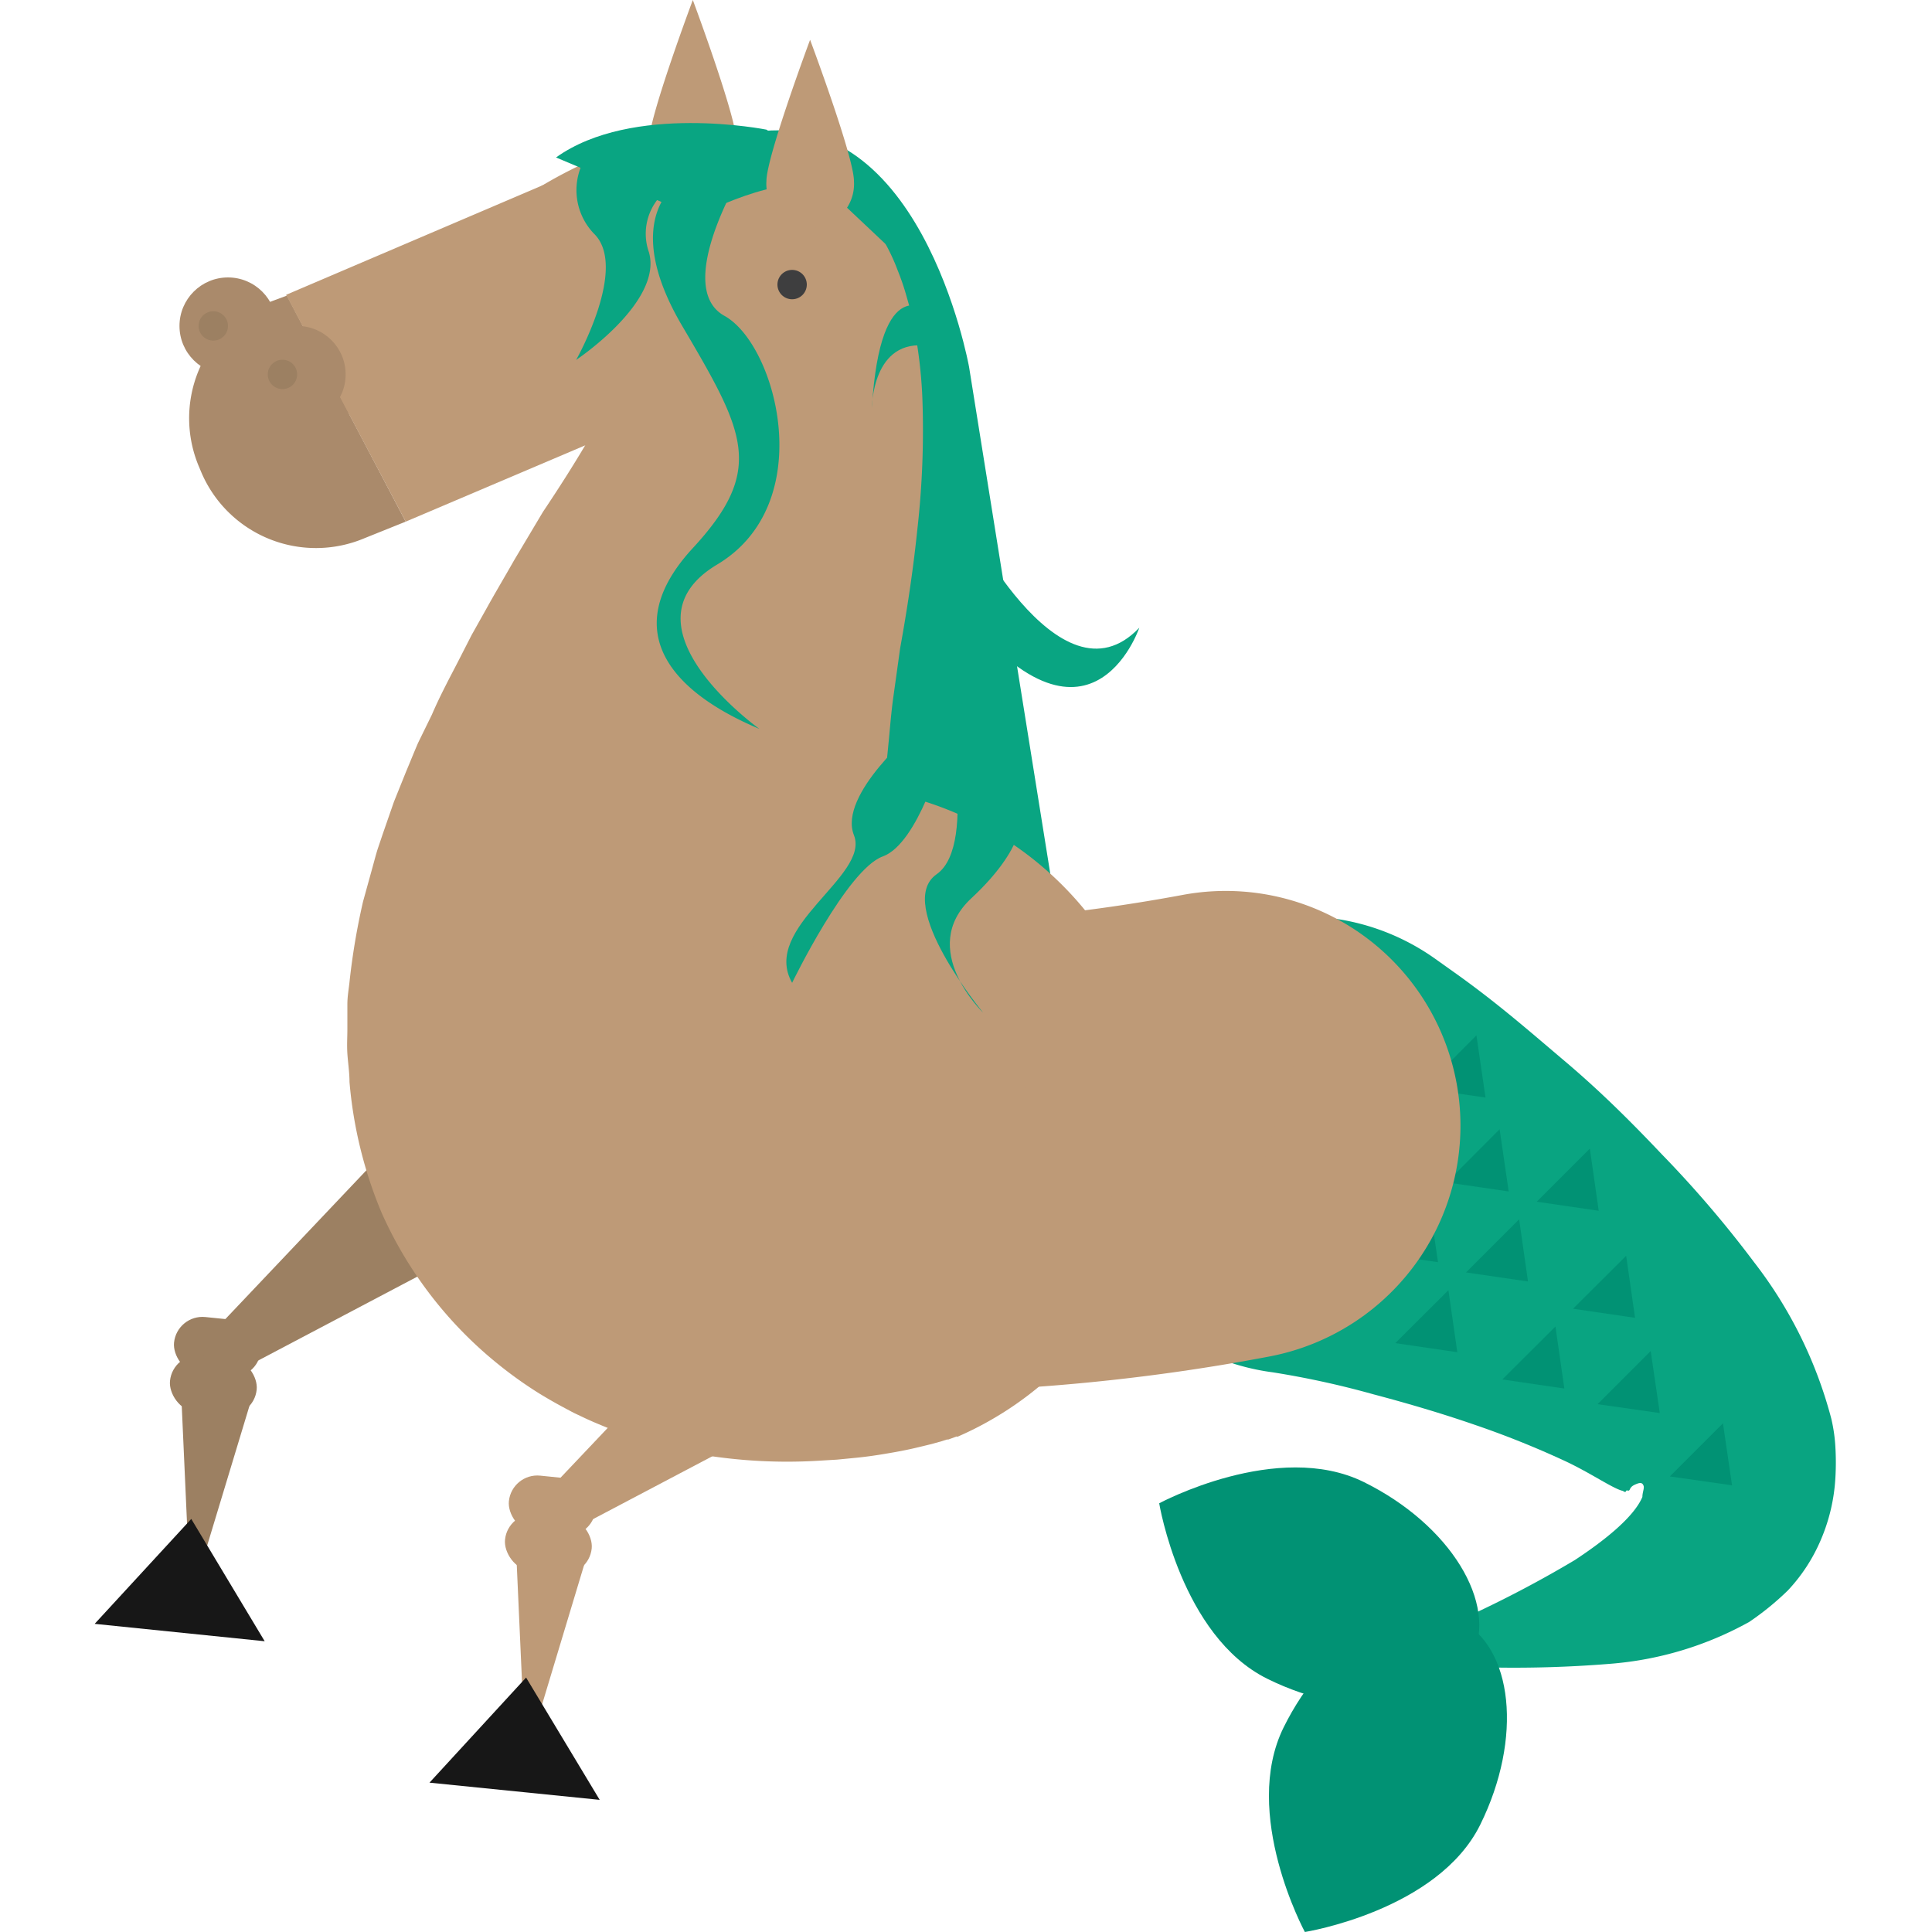 <svg id="Layer_1" data-name="Layer 1" xmlns="http://www.w3.org/2000/svg" viewBox="0 0 100 100"><defs><style>.cls-1{fill:#09a481;}.cls-2{fill:#019274;}.cls-3{fill:#9c8062;}.cls-4{fill:#09a582;}.cls-5{fill:#be9a77;}.cls-6{fill:#aa8a6b;}.cls-7{fill:#3e3e3f;}.cls-8{fill:#171717;}</style></defs><title>kelpie</title><path class="cls-1" d="M75.47,50.47C77.6,52,79.18,53.39,81,54.93s3.39,3.1,5,4.8a57.42,57.42,0,0,1,4.79,5.6,22.56,22.56,0,0,1,4,8.11A8.41,8.41,0,0,1,95,74.91a13.58,13.58,0,0,1,0,1.57,9.49,9.49,0,0,1-.77,3.26,8.88,8.88,0,0,1-1.69,2.58,14.47,14.47,0,0,1-2,1.63,17.66,17.66,0,0,1-7.22,2.17,61.73,61.73,0,0,1-12.73-.29,59.22,59.22,0,0,0,10.92-5.08c1.52-1,3.06-2.22,3.5-3.27,0-.24.11-.45.06-.58s-.13-.18-.34-.1-.31.15-.37.29-.15,0-.19.08-.07.06-.17,0c-.52-.12-1.65-.92-3-1.55a47.67,47.67,0,0,0-4.69-1.88c-1.68-.58-3.44-1.1-5.22-1.57a45.93,45.93,0,0,0-5.22-1.14,11.85,11.85,0,1,1,8.42-21.4Z"/><path class="cls-2" d="M76.19,85.79c-1.39,2.81-6.14,3.31-10.6,1.1S60,77.81,60,77.81s6.13-3.3,10.59-1.1S77.57,83,76.19,85.79Z"/><path class="cls-2" d="M75.52,83.84c-2.81-1.39-6.87,1.1-9.08,5.57S67.54,100,67.54,100s6.88-1.1,9.08-5.56S78.34,85.23,75.52,83.84Z"/><polygon class="cls-2" points="66.36 63.66 69.1 60.91 69.57 64.13 66.36 63.66"/><polygon class="cls-2" points="70.02 60 72.76 57.25 73.23 60.47 70.02 60"/><polygon class="cls-2" points="73.68 56.34 76.42 53.59 76.89 56.81 73.68 56.34"/><polygon class="cls-2" points="72.22 69.52 74.97 66.78 75.43 69.99 72.22 69.52"/><polygon class="cls-2" points="75.88 65.86 78.63 63.11 79.09 66.33 75.88 65.86"/><polygon class="cls-2" points="79.54 62.2 82.29 59.45 82.75 62.67 79.54 62.2"/><polygon class="cls-2" points="71.22 64.86 73.96 62.11 74.43 65.33 71.22 64.86"/><polygon class="cls-2" points="74.88 61.2 77.62 58.45 78.09 61.67 74.88 61.2"/><polygon class="cls-2" points="77.76 71.4 80.51 68.66 80.97 71.87 77.76 71.4"/><polygon class="cls-2" points="81.42 67.74 84.17 65 84.63 68.21 81.42 67.74"/><polygon class="cls-2" points="82.69 72.68 85.44 69.93 85.91 73.14 82.69 72.68"/><polygon class="cls-2" points="86.43 76.42 89.18 73.67 89.65 76.88 86.43 76.42"/><polygon class="cls-3" points="33.49 45.25 10.57 69.43 12.53 70.86 41.63 55.52 33.49 45.25"/><polyline class="cls-3" points="9.39 72.38 9.86 82.85 12.92 72.74"/><rect class="cls-3" x="9" y="68.24" width="4.51" height="2.96" rx="1.48" ry="1.48" transform="translate(7.1 -0.78) rotate(5.8)"/><rect class="cls-3" x="8.79" y="70.22" width="4.51" height="2.96" rx="1.48" ry="1.48" transform="translate(7.3 -0.75) rotate(5.8)"/><path class="cls-4" d="M38.25,7V44.59L54.92,48.7,50.16,19S47.6,4.68,38.25,7Z"/><path class="cls-5" d="M75.39,56.05a12.15,12.15,0,0,0-14.17-9.73c-13.61,2.53-22.86,1.21-27.8-.07L27.91,69.91a77.73,77.73,0,0,0,18.67,2.14,104.64,104.64,0,0,0,19.08-1.83A12.16,12.16,0,0,0,75.39,56.05Z"/><path class="cls-5" d="M49.52,74.35l-.3.11-.14.05-.07,0-.28.09-.5.14-.45.11-.42.1c-.56.13-1.07.22-1.61.31s-1.06.16-1.6.21l-.82.08-.84.05A27.11,27.11,0,0,1,34.81,75c-.34-.07-.73-.18-1.11-.29l-1.12-.35L32,74.13l-.59-.24c-.39-.16-.78-.32-1.16-.5l-.57-.27-.58-.31c-.39-.21-.77-.43-1.15-.66a21.38,21.38,0,0,1-2.19-1.56,21.06,21.06,0,0,1-6-7.8A22.33,22.33,0,0,1,18.09,56c0-.49-.08-1-.11-1.46s0-.86,0-1.29l0-1.27c0-.41.07-.77.11-1.15a35.28,35.28,0,0,1,.7-4.16l.5-1.81c.08-.29.16-.6.25-.89l.28-.83.57-1.64.62-1.54c.21-.5.41-1,.63-1.51L22.35,37c.43-1,.9-1.87,1.37-2.78l.69-1.35.73-1.3c.48-.87,1-1.74,1.47-2.57L28.1,26.5c.89-1.33,1.73-2.65,2.47-3.93S32,20,32.43,19c.22-.48.43-1,.57-1.18s.29-.24.67,0c0,0,.09.08.15.12l.18.11.19.13a1,1,0,0,1,.21.1l.22.08.2,0a1,1,0,0,0,.34,0c.37-.06.22-.33-.16-.49a4.87,4.87,0,0,0-1.67-.29,15.35,15.35,0,0,0-2.2.11,35.93,35.93,0,0,0-4.86,1c-1.66.43-3.34,1-5,1.53-3.34,1.17-6.67,2.52-9.94,4A108.5,108.5,0,0,1,19,16.56c1.36-1.25,2.78-2.47,4.27-3.64a42.25,42.25,0,0,1,4.85-3.35A23.29,23.29,0,0,1,31,8.12,16.53,16.53,0,0,1,34.56,7L35.08,7l.56-.06a11.63,11.63,0,0,1,1.2,0h.31l.34,0,.68.07c.22,0,.47.09.71.14s.48.1.74.18a9.58,9.58,0,0,1,1.52.6c.26.13.51.26.76.41l.74.5a6,6,0,0,1,.69.56c.22.19.44.4.65.61s.38.42.56.65a7.59,7.59,0,0,1,.52.67c.15.22.29.45.44.68a4,4,0,0,1,.2.35l.17.33a10.08,10.08,0,0,1,.6,1.32,12.4,12.4,0,0,1,.43,1.25l.17.6.08.3.06.28a24.49,24.49,0,0,1,.53,4.12,45.64,45.64,0,0,1-.26,6.86c-.22,2.12-.53,4.15-.89,6.14L46.25,36c-.12.83-.18,1.65-.26,2.46l-.12,1.22-.07,1.18c0,.79-.11,1.58-.1,2.33v1.13c0,.38,0,.72,0,1.08l.05,1.05.11,1,0,.48c0,.16.06.29.09.43l.17.83.24.66,0,.16a.63.63,0,0,0,.07.12l.14.2a1,1,0,0,0,.14.19l.15,0s.08,0,.12,0a.87.87,0,0,0,.13-.15,2.46,2.46,0,0,0-.1-1.8,5.2,5.2,0,0,0-.34-.85l-.24-.47a5.09,5.09,0,0,0-.3-.5c-.11-.17-.22-.31-.34-.48s-.27-.35-.41-.52-.3-.33-.45-.48-.32-.33-.49-.48c-.34-.31-.73-.58-1.07-.84a6.65,6.65,0,0,0-.56-.36l-.29-.16-.25-.15-.54-.28L41.57,43l-.24-.12-.47-.19a4.79,4.79,0,0,1-.46-.16c-1.17-.37-1.9-.49-2.39-.62l-.19,0-.16,0-.31-.07a2.57,2.57,0,0,0-.33-.05h-.24a.53.53,0,0,0-.18,0l-.13,0h0l-.1,0-.22.08a17.58,17.58,0,0,1,13.4,32.5Z"/><path class="cls-5" d="M47.25,42.25S36.76,48.08,69,48.46l-4,13L28.93,57.21"/><path class="cls-6" d="M13.69,15.73a6.44,6.44,0,0,0-3.39,8.43l.13.31a6.45,6.45,0,0,0,8.43,3.39L21,27l-6.15-11.7Z"/><path class="cls-5" d="M37,13.14l-.13-.31a6.44,6.44,0,0,0-8.43-3.39L14.81,15.26,21,27l12.68-5.39A6.45,6.45,0,0,0,37,13.14Z"/><path class="cls-5" d="M38.12,7.32a2.27,2.27,0,0,1-4.53,0C33.59,6.06,35.86,0,35.86,0S38.12,6.06,38.12,7.32Z"/><circle class="cls-6" cx="11.8" cy="16.87" r="2.51"/><circle class="cls-7" cx="41" cy="14.73" r="0.76"/><circle class="cls-3" cx="11.04" cy="16.87" r="0.76"/><circle class="cls-6" cx="15.38" cy="19.38" r="2.51"/><circle class="cls-3" cx="14.62" cy="19.38" r="0.76"/><path class="cls-4" d="M39.67,6.71S32.73,5.32,28.78,8.15l7.28,3.07s4.42-2.41,6.72-1.44c.13.05,4.37,4.13,4.5,4.19,2.44,1.27-1.58-3.43-1.58-3.43Z"/><path class="cls-5" d="M44.2,9.37a2.27,2.27,0,1,1-4.53,0c0-1.25,2.26-7.31,2.26-7.31S44.2,8.12,44.2,9.37Z"/><polygon class="cls-8" points="4.9 84.05 13.7 84.95 9.9 78.62 4.9 84.05"/><polygon class="cls-5" points="50.82 53.47 27.91 77.65 29.86 79.07 58.97 63.73 50.82 53.47"/><polyline class="cls-5" points="26.73 80.6 27.2 91.07 30.25 80.95"/><rect class="cls-5" x="26.33" y="76.45" width="4.51" height="2.96" rx="1.48" ry="1.48" transform="translate(8.02 -2.49) rotate(5.8)"/><rect class="cls-5" x="26.13" y="78.44" width="4.51" height="2.96" rx="1.48" ry="1.48" transform="translate(8.22 -2.46) rotate(5.8)"/><polygon class="cls-8" points="22.23 92.27 31.04 93.16 27.23 86.83 22.23 92.27"/><path class="cls-4" d="M30.35,8.09a3.25,3.25,0,0,0,.39,4c1.8,1.74-.92,6.54-.92,6.54s4.5-3,3.77-5.57A2.88,2.88,0,0,1,35.06,9.5s-3,1.85.25,7.37,4.31,7.43.55,11.5-1.45,7.3,3.45,9.36c0,0-7.48-5.35-2.19-8.51s3.07-11.38.38-12.87.92-7.42.92-7.42"/><path class="cls-4" d="M48.07,16.11s-2.51-2.18-2.94,5c0,0,0-3.65,2.94-3.2"/><path class="cls-4" d="M49.81,26.56s5,10.31,9.16,5.93c0,0-2.67,7.9-9.8-1.64"/><path class="cls-4" d="M47.45,37.73s-4.09,3.39-3.25,5.5S39.36,48,41,50.87c0,0,2.84-5.87,4.69-6.54s3.13-5.4,3.13-5.4"/><path class="cls-4" d="M48.82,36.18s1.89,7.51-.34,9.07,2.41,7.17,2.41,7.17-3.44-3.3-.61-5.93,2.58-4.24,2.58-4.24"/></svg>